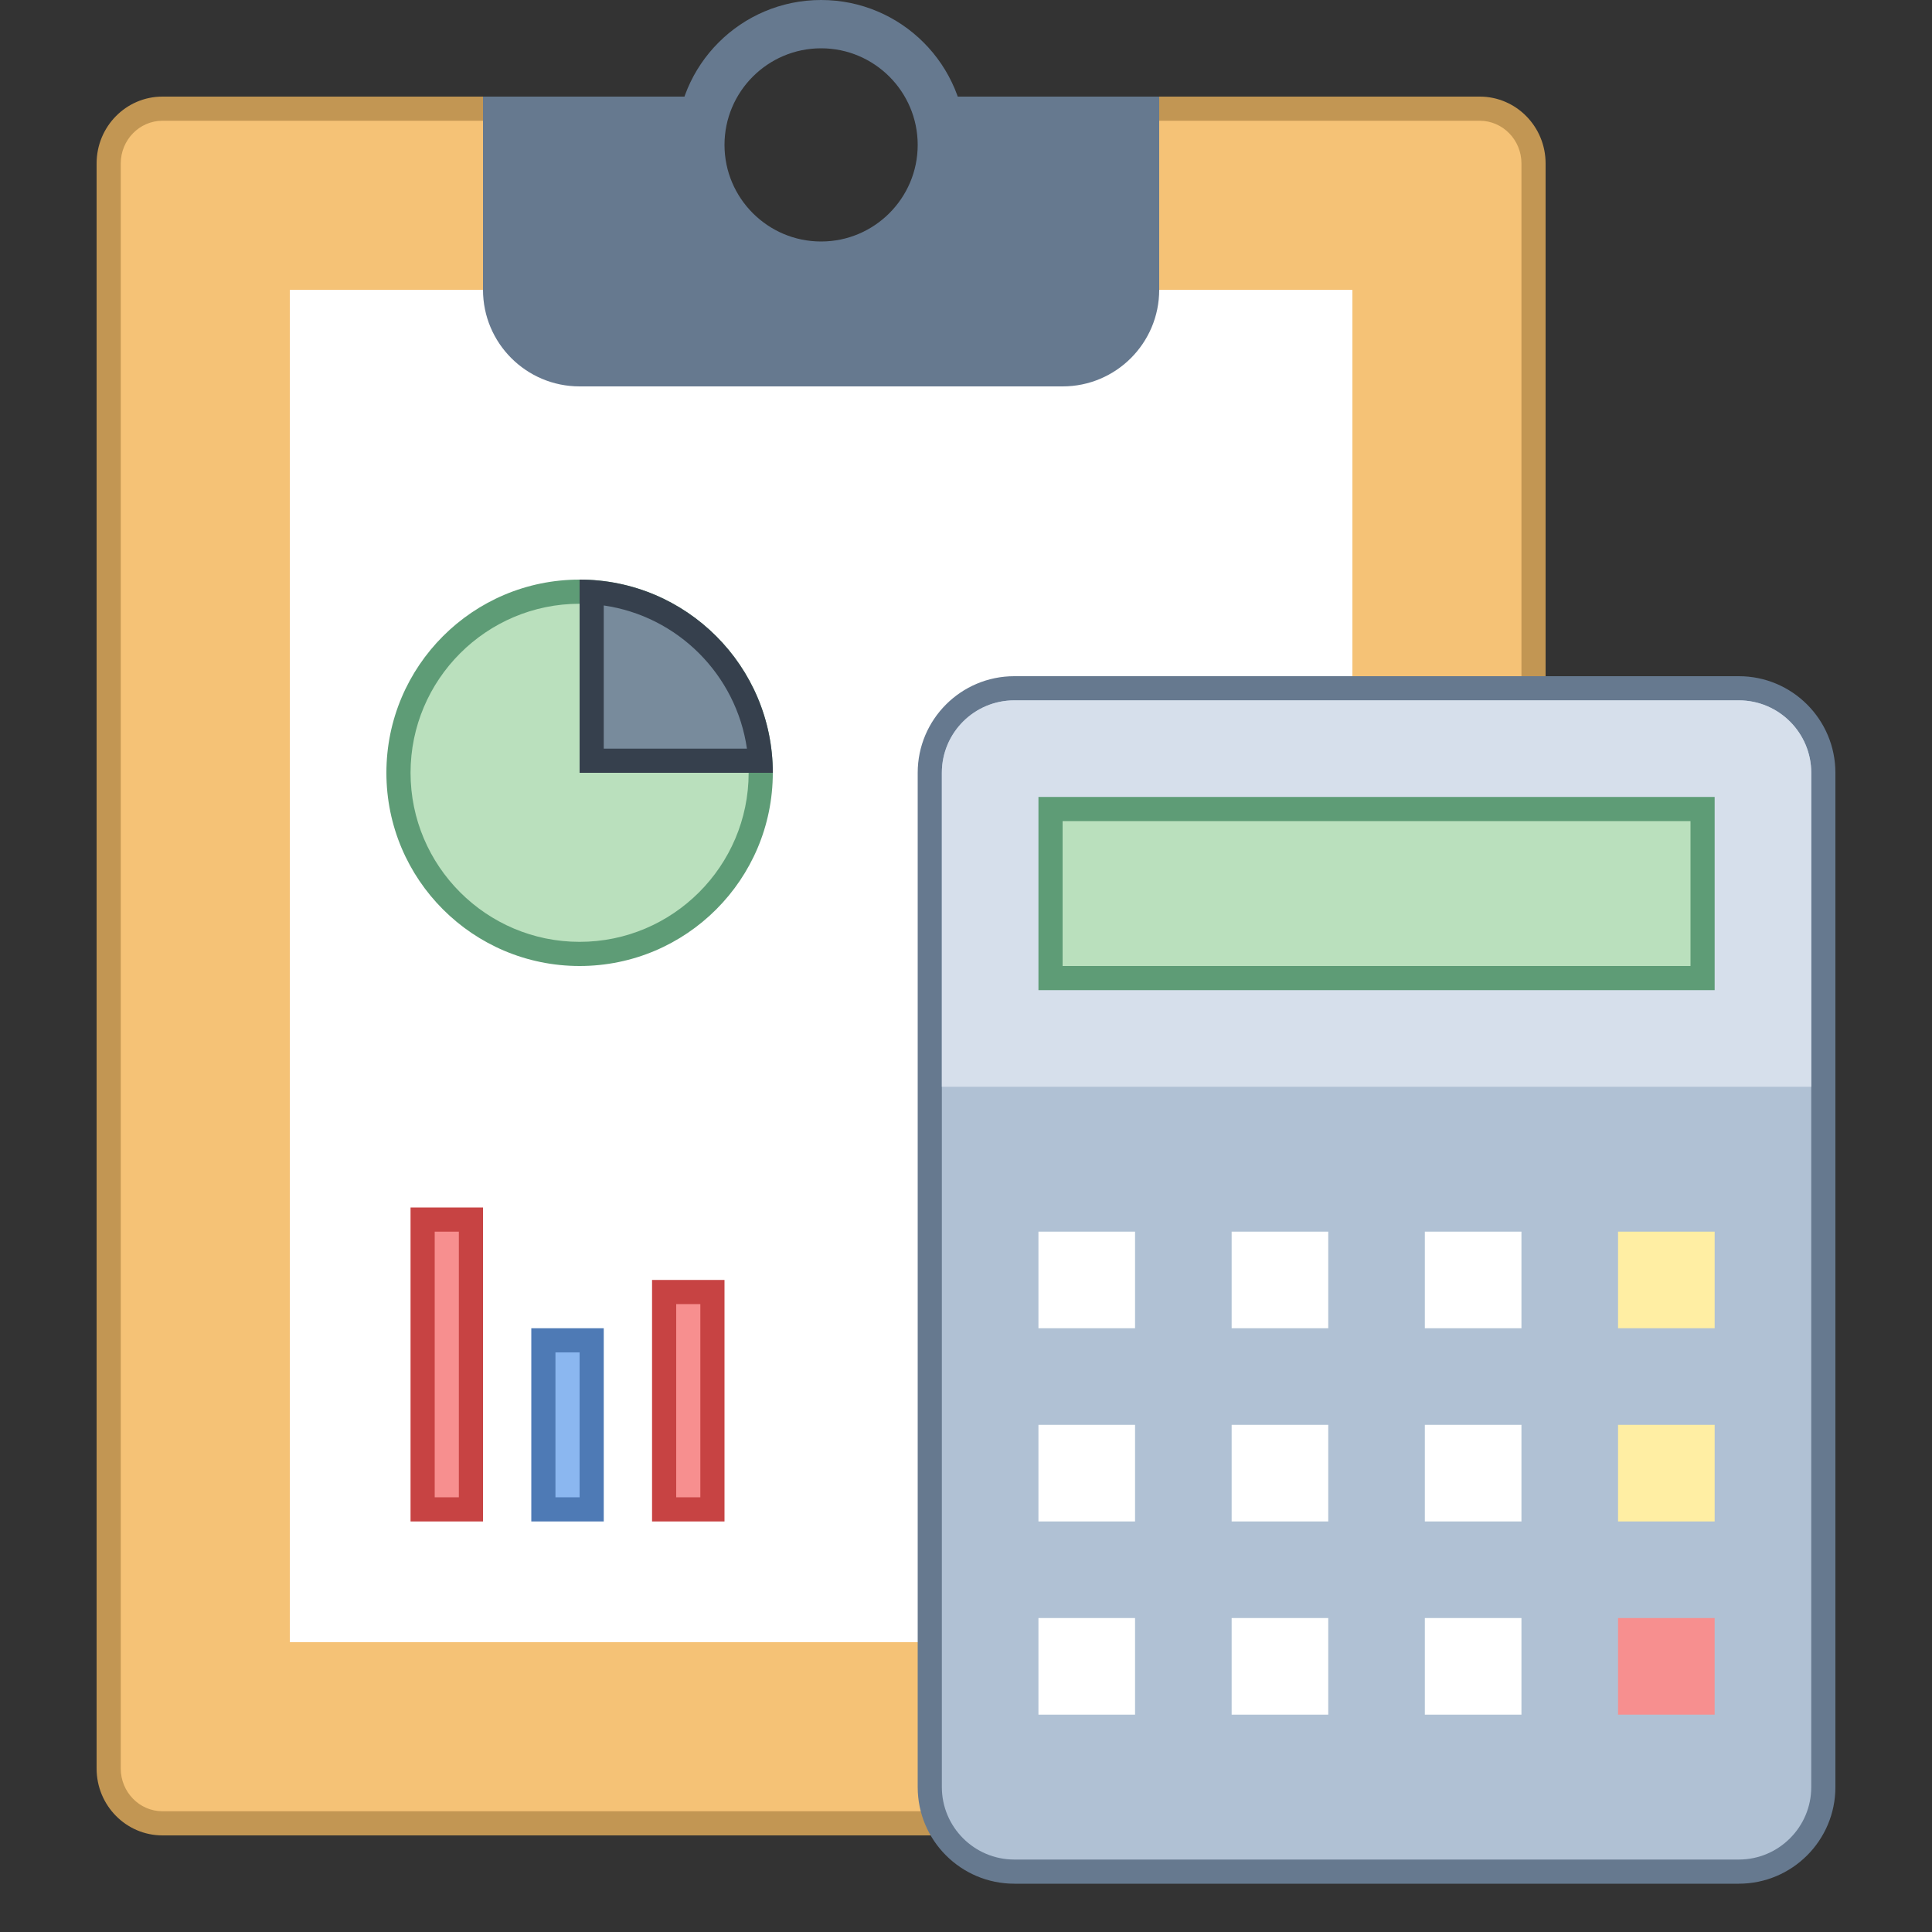 ﻿<?xml version="1.0" encoding="utf-8"?>
<svg xmlns="http://www.w3.org/2000/svg" viewBox="0 0 80 80" width="150" height="150">
  <rect x="0" y="0" width="80" height="80" fill="#333333" stroke="none"/>
  <path fill="#f5c276" d="M6.728,75.5C5.5,75.5,4.5,74.481,4.5,73.23V6.77c0-1.251,1-2.27,2.228-2.27h20.965 C27.563,5.01,27.5,5.505,27.5,6c0,3.584,2.916,6.5,6.5,6.5s6.5-2.916,6.5-6.5c0-0.495-0.063-0.99-0.192-1.5h20.965 C62.5,4.5,63.5,5.519,63.5,6.77V73.23c0,1.251-1,2.27-2.228,2.27H6.728z" />
  <path fill="#c29653" d="M61.273,5C62.225,5,63,5.794,63,6.769v66.462C63,74.206,62.225,75,61.273,75H6.727 C5.775,75,5,74.206,5,73.231V6.769C5,5.794,5.775,5,6.727,5h20.352C27.026,5.335,27,5.667,27,6c0,3.86,3.14,7,7,7s7-3.14,7-7 c0-0.333-0.026-0.665-0.079-1H61.273 M61.273,4h-21.64C39.856,4.628,40,5.295,40,6c0,3.314-2.686,6-6,6s-6-2.686-6-6 c0-0.705,0.144-1.372,0.367-2H6.727C5.221,4,4,5.24,4,6.769v66.462C4,74.76,5.221,76,6.727,76h54.545C62.779,76,64,74.76,64,73.231 V6.769C64,5.24,62.779,4,61.273,4L61.273,4z" />
  <path fill="#fff" d="M12 12H56V68H12z" />
  <path fill="#66798f" d="M38.578,4c0.45,1.029,0.578,2.232,0.197,3.494c-0.494,1.639-1.873,2.958-3.538,3.358 C31.94,11.642,29,9.164,29,6c0-0.712,0.154-1.387,0.422-2H20v8c0,2.209,1.791,4,4,4h20c2.209,0,4-1.791,4-4V4H38.578z" />
  <path fill="#66798f" d="M34,2c2.206,0,4,1.794,4,4s-1.794,4-4,4s-4-1.794-4-4S31.794,2,34,2 M34,0c-3.314,0-6,2.686-6,6 s2.686,6,6,6s6-2.686,6-6S37.314,0,34,0L34,0z" />
  <path fill="#bae0bd" d="M24 24.5A7.5 7.5 0 1 0 24 39.5A7.5 7.5 0 1 0 24 24.5Z" />
  <path fill="#5e9c76" d="M24,25c3.86,0,7,3.14,7,7s-3.14,7-7,7s-7-3.14-7-7S20.14,25,24,25 M24,24c-4.418,0-8,3.582-8,8 s3.582,8,8,8s8-3.582,8-8S28.418,24,24,24L24,24z" />
  <path fill="#f78f8f" d="M17.5 50.5H19.5V62.5H17.5z" />
  <path fill="#c74343" d="M19,51v11h-1V51H19 M20,50h-3v13h3V50L20,50z" />
  <path fill="#f78f8f" d="M27.5 53.5H29.5V62.5H27.5z" />
  <path fill="#c74343" d="M29,54v8h-1v-8H29 M30,53h-3v10h3V53L30,53z" />
  <path fill="#8bb7f0" d="M22.5 55.5H24.5V62.5H22.5z" />
  <path fill="#4e7ab5" d="M24,56v6h-1v-6H24 M25,55h-3v8h3V55L25,55z" />
  <path fill="#b0c1d4" d="M42,77.5c-1.93,0-3.5-1.57-3.5-3.5V32c0-1.93,1.57-3.5,3.5-3.5h30c1.93,0,3.5,1.57,3.5,3.5v42 c0,1.93-1.57,3.5-3.5,3.5H42z" />
  <path fill="#66798f" d="M72,29c1.654,0,3,1.346,3,3v42c0,1.654-1.346,3-3,3H42c-1.654,0-3-1.346-3-3V32c0-1.654,1.346-3,3-3 H72 M72,28H42c-2.209,0-4,1.791-4,4v42c0,2.209,1.791,4,4,4h30c2.209,0,4-1.791,4-4V32C76,29.791,74.209,28,72,28L72,28z" />
  <path fill="#d6dfeb" d="M39,45V32c0-1.657,1.343-3,3-3h30c1.657,0,3,1.343,3,3v13H39z" />
  <path fill="#bae0bd" d="M43.5 33.5H70.5V40.5H43.5z" />
  <path fill="#5e9c76" d="M70,34v6H44v-6H70 M71,33H43v8h28V33L71,33z" />
  <path fill="#fff" d="M59 51H63V55H59z" />
  <path fill="#ffeea3" d="M67 51H71V55H67z" />
  <path fill="#fff" d="M51 51H55V55H51zM43 51H47V55H43zM59 59H63V63H59z" />
  <path fill="#ffeea3" d="M67 59H71V63H67z" />
  <g>
    <path fill="#fff" d="M51 59H55V63H51z" />
  </g>
  <g>
    <path fill="#fff" d="M43 59H47V63H43z" />
  </g>
  <g>
    <path fill="#fff" d="M59 67H63V71H59z" />
  </g>
  <g>
    <path fill="#f78f8f" d="M67 67H71V71H67z" />
  </g>
  <g>
    <path fill="#fff" d="M51 67H55V71H51z" />
  </g>
  <g>
    <path fill="#fff" d="M43 67H47V71H43z" />
  </g>
  <g>
    <path fill="#788b9c" d="M24.5,31.5v-6.983c3.738,0.247,6.736,3.246,6.983,6.983H24.5z" />
    <path fill="#36404d" d="M25,25.071c3.061,0.44,5.489,2.868,5.929,5.929H25V25.071 M24,24v8h8C32,27.582,28.418,24,24,24 L24,24z" />
  </g>
</svg>